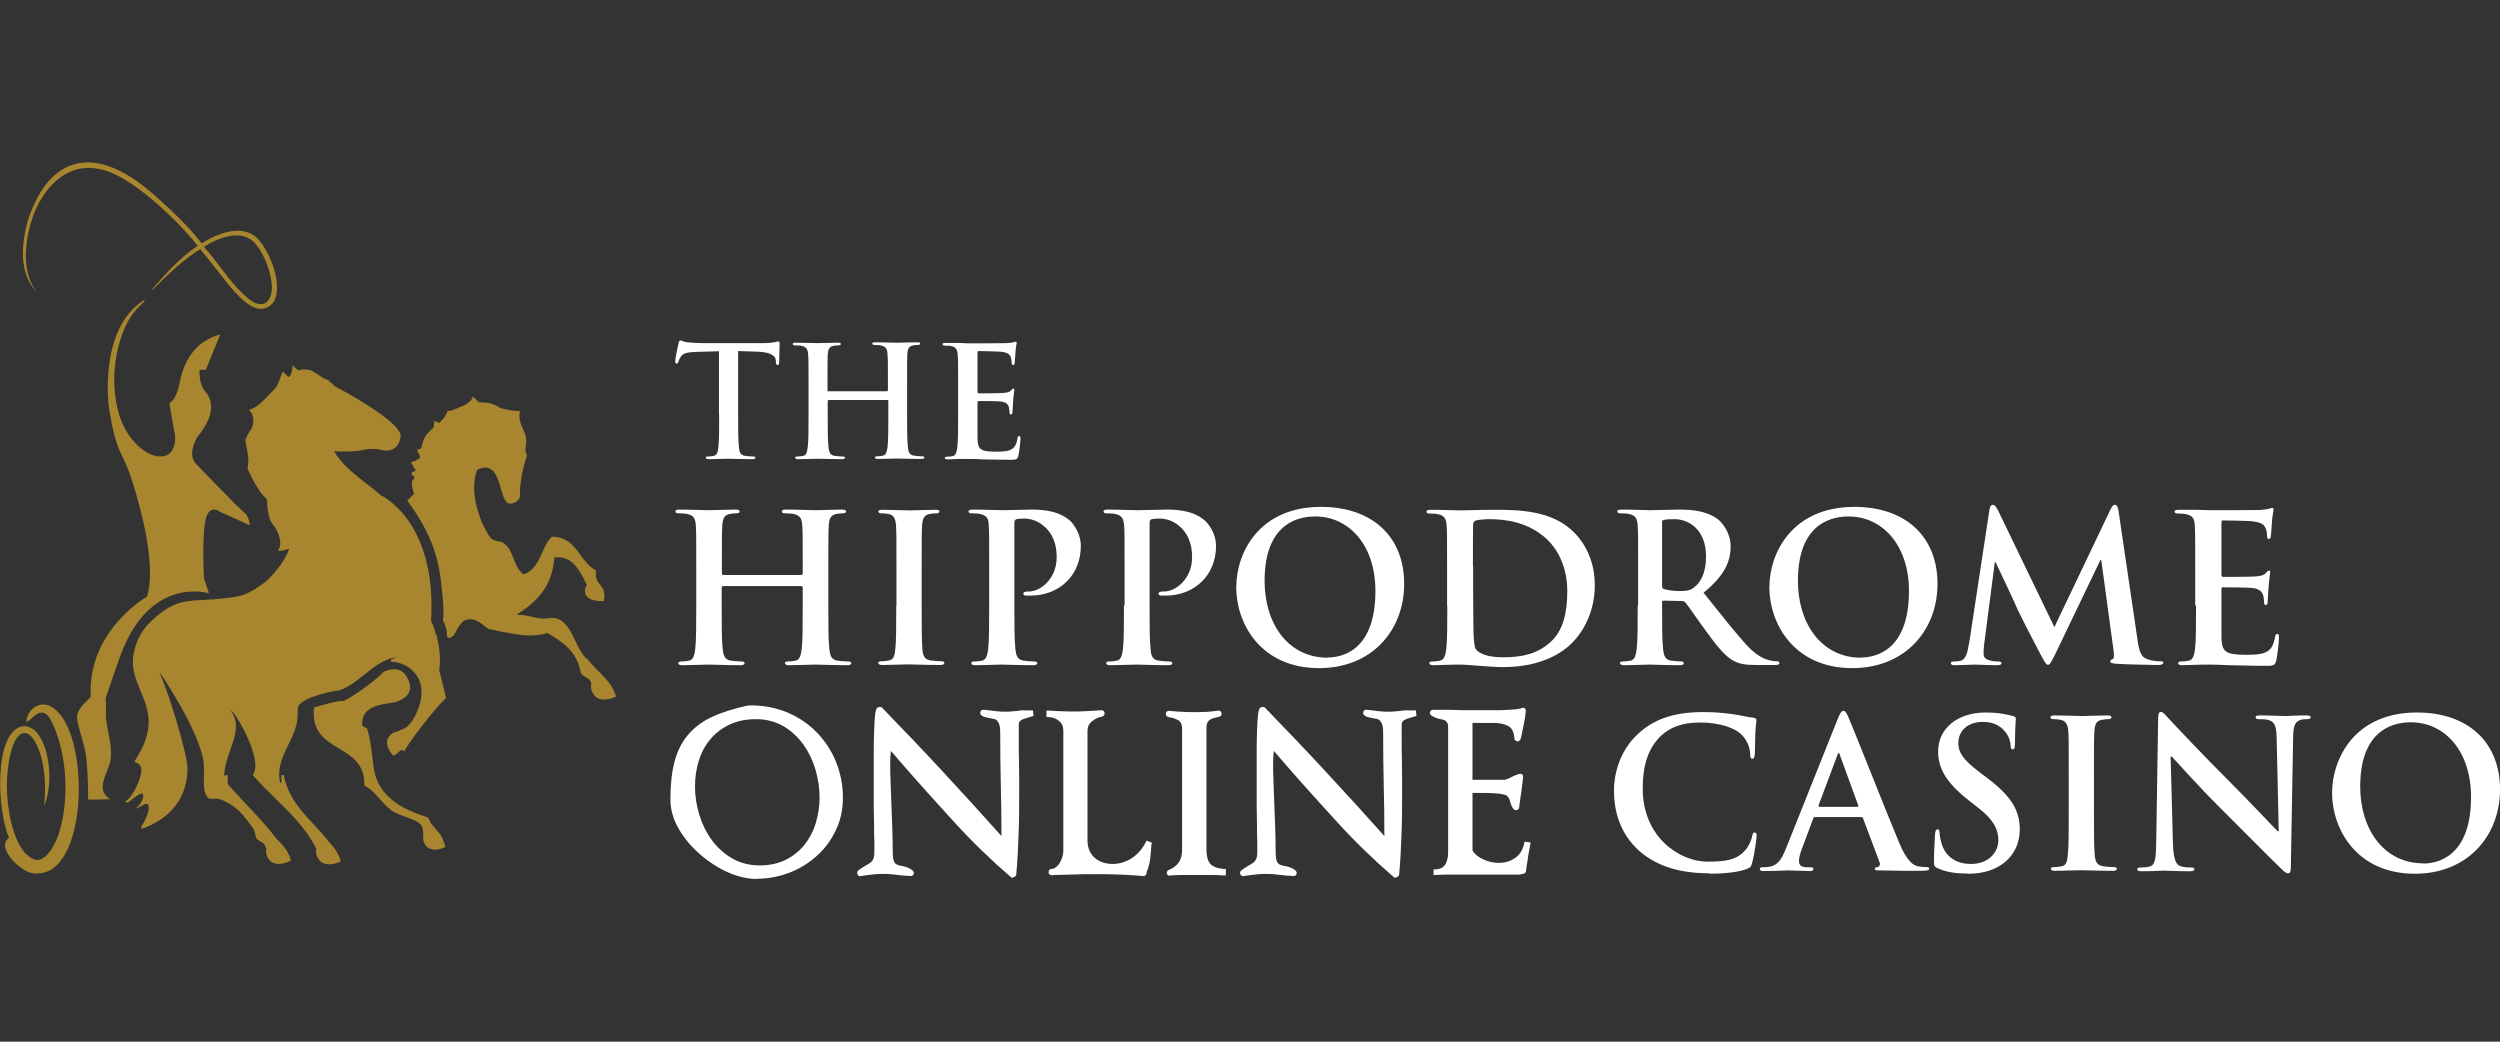 <?xml version="1.0" encoding="UTF-8"?>
<svg id="Layer_2" data-name="Layer 2" xmlns="http://www.w3.org/2000/svg" viewBox="0 0 120 50">
  <rect x="0" y="0" width="120" height="50" fill="#333333" stroke="none"/>
  <defs>
    <style>
      .cls-1 {
        fill: #fff;
      }

      .cls-2 {
        fill: none;
      }

      .cls-3 {
        fill: #a7862f;
      }
    </style>
  </defs>
  <g id="Layer_1-2" data-name="Layer 1">
    <g>
      <g>
        <path class="cls-3" d="M1.9,9.69c.44-.8,1.71-2.48,4.02-1.11,1.43.84,2.98,2.45,3.57,3.22-.86.56-1.53,1.34-2.2,2.09-.03.03,0,.05.08-.03.7-.69,1.39-1.37,2.24-1.9.37.44.88,1.11,1.3,1.63.46.57,1.21,1.42,1.83,1.2.78-.25.6-1.44.31-2.18-.16-.41-.44-.94-.75-1.22-.73-.64-1.88-.18-2.62.29-.63-.81-1.31-1.45-2.15-2.21-3.57-3.24-5.22-.94-5.7-.04-.43.8-.65,1.5-.72,2.44-.07,1.03.23,1.74.7,2.18-.98-1.09-.52-3.26.09-4.38M12.27,11.71c.42.5.78,1.42.78,2.12,0,.37-.17.7-.39.75-.39.1-.75-.25-.96-.44-.74-.69-1.12-1.4-1.91-2.29.68-.45,1.85-.9,2.48-.14"/>
        <path class="cls-3" d="M20.52,39.23c-1.2-.38-2.35-.97-2.57-2.31-.1-.63-.12-1.22-.31-1.89-.03-.15-.25-.1-.26-.26,0-.85.78-.94,1.52-1.05,0,0,1.31-.26.55-1.34-.34-.48-1.03-.14-1.03-.14-.39.45-1.83,1.45-1.99,1.41-.13-.04-.88.17-1.36.31-.23,2.28,2.48,1.63,2.42,3.75.5.23.79.79,1.25,1.15.44.35,1.12.37,1.48.74.11.18.06.24.1.5-.04.28.06.42.17.55.37.3.89,0,.89,0-.21-.73-.34-.64-.73-1.19-.04-.08-.07-.16-.11-.23M10.02,28.44l-.23-.68s-.11-2.12.09-2.86c.19-.74.69-.33.69-.33l1.41.64c0-.3-.17-.53-.17-.53-.46-.38-2.45-2.47-2.45-2.47-.36-.47.11-1.23.11-1.23.99-1.21.66-1.87.36-2.22-.3-.36-.25-1.01-.25-1.01h.3l.69-1.7c-1.32.36-1.78,1.45-1.95,2.33-.17.88-.49.96-.49.96.05.36.27,1.54.27,1.54.14,1.7-1.9,1.21-2.63-.82-.7-2.09.01-4.37.73-5.15.24-.28.4-.39.43-.45.04-.06-.02-.06-.04-.04-2.16,1.38-1.67,5.08-1.67,5.08.47,2.96.66,1.56,1.54,5.05.62,2.47.45,3.63.29,4.09-.35.21-2.7,1.74-2.7,4.52,0,.11,0,.21,0,.31-.28.26-.57.53-.64.83-.08.39.37,1.35.44,2.15.06.66.08,1.21.08,1.93.44.02.94-.04,1.08,0-.81-.5-.09-1.28,0-1.93.11-.87-.29-1.58-.22-2.37v-.13s0,0,0-.01c0-.01,0-.03,0-.04l-.02-.39c.2-.57.44-1.3.7-2.02,1.43-3.91,4.27-3.01,4.27-3.01M2.37,33.87c-.56-.21-1.06.22-1.11.78.27-.08.43-.47.78-.44.26.02.42.37.54.65.63,1.42.75,3.51.26,5.1-.15.48-.55,1.34-1.09,1.32-.16,0-.46-.24-.57-.36-.55-.63-.86-2.07-.85-3.24,0-.72.19-2.53.88-2.49.39.02.66.79.75,1.09.23.78.23,1.66.16,2.41.2-.47.29-1.14.23-1.84-.06-.77-.42-2.02-1.22-1.99-.29,0-.57.3-.7.52-.63,1.09-.49,3.64,0,4.84-.46.31.03.94.26,1.16.19.19.51.45.8.52.38.09.82-.02,1.11-.26,1.51-1.21,1.51-5.67.36-7.25-.13-.19-.41-.45-.6-.52M20.93,30.48c-.08-.31-.16-.52-.24-.67.29-4.84-2.42-6.04-2.42-6.04-.22-.2-.45-.38-.67-.55-.22-.17-.45-.35-.66-.53-.21-.18-.41-.37-.59-.59-.12-.14-.22-.28-.32-.44.44.02,1.01.03,1.39-.06.55-.13.99.02.99.02,0,0,.7.15.82-.65.09-.61-2.12-1.88-3.16-2.43-.1-.11-.19-.19-.3-.24l.08-.02s-.11-.03-.17-.06c-.05-.02-.16-.07-.24-.12-.08-.05-.23-.16-.28-.19-.04-.03-.23-.14-.29-.15-.05-.01-.17-.03-.27-.03-.1,0-.2.03-.2.03l-.08.02-.07-.06-.07-.06-.07-.06-.07-.06v.09s-.03.19-.03.19l-.06.19-.1.09-.07-.07-.07-.06-.07-.07-.07-.07-.04.1s-.05.15-.09.24c-.04.1-.1.3-.2.43-.07.09-.19.21-.19.21l-.35.36s-.24.24-.41.35c-.17.11-.37.17-.37.17,0,0,0,0,.03,0,.03.01.03.01.07.06.04.05.07.11.09.16.01.05.05.13.05.29,0,.16-.03.24-.07.34-.05.1-.12.17-.18.29-.07.12-.14.3-.14.3l.07.36.02.1.04.25s.03.15.02.32c-.02.17-.04.33-.04.33l.08.18.21.42s.22.36.3.49c.08.13.35.4.35.4v.16s.01.21.04.39c.03.17.07.35.12.46.05.11.2.28.25.37.04.08.06.11.06.11,0,0,.07.12.11.28.04.16.05.17.05.35,0,.18-.11.33-.11.33,0,0,.08.02.19,0,.11-.01.34-.09.34-.09-.03.11-.04.18-.26.56-.23.38-.68.88-.86,1.02-.18.14-.77.58-1.23.68-.45.1-.85.13-1.29.17-.89.07-1.56-.03-2.4.57-.8.57-1.22,1.13-1.4,1.97-.35,1.6,1.24,2.42.51,4.32-.16.42-.46.87-.46.87-.01.02-.01.04,0,.06,0,.02.02.03.04.04.25.09.29.26.25.52-.1.55-.5,1.2-.7,1.31-.04.02-.06.06-.03.09.03.02.14-.02.16-.04.09-.05.77-.7.67-.19,0,.02-.14.38-.3.46-.06.03-.06.08.02.04.15-.07.42-.26.5-.19,0,0,.23.22-.31,1.08-.01.02,0,.05,0,.07,0,0,.02.02.04.02.01,0,.02,0,.03,0,2.48-.91,2.13-3.11,2.13-3.11-.05-.52-.73-3.03-1.33-4.39.04,0,1.99,2.92,2.13,4.37.06.66-.14,1.44.27,1.7h.44c.88.3,1.26.86,1.7,1.48.04.12.07.25.1.39.09.15.28.19.4.31.03.07.06.14.09.21-.04.3.07.45.19.6.41.33,1-.03,1-.03-.13-.45-.39-.74-.68-1.02-.71-.93-1.56-1.73-2.31-2.59-.09-.09-.04-.32-.05-.49-.1-.02-.14.08-.17,0,.06-1.16.99-2.14.33-3.07.07-.16,1.61,2.34,1.04,3.07.72.84,1.6,1.55,2.32,2.42.05.08.14.18.23.3.18.25.35.52.5.81-.04.31.07.46.19.61.41.33.99,0,.99,0-.11-.39-.33-.68-.58-.94-.72-.96-1.89-1.74-2.16-3.2-.25-.07,0,.37-.17.39-.27-1.16.66-1.95.82-3.02.03-.22,0-.52.05-.66.19-.46,1.77-.77,1.98-.77,1.02-.38,1.65-1.42,2.69-1.59-.03.11-.28.02-.22.22.74-.03,2.09.78,1.13,2.64-.1.21-.24.35-.37.48-.12.09-.26.12-.45.22-.28.05-.37.19-.47.34-.16.44.29.83.29.83.17-.11.27-.21.36-.29.05.02.1.05.16.07.01-.17,1.51-2.16,1.99-2.55-.12-.53-.23-.97-.33-1.35.06-.35.07-.89-.13-1.69M28.16,31.62c-.57-.52-.67-1.68-1.43-1.93-.2-.07-.5.02-.75,0-.37-.04-.73-.19-1.18-.19.93-.58,1.71-1.32,1.81-2.74.89-.12,1.23.67,1.56,1.31-.3.54.16.82.81.78.18-.87-.48-.67-.37-1.47-.83-.42-.89-1.6-2.12-1.62-.54.52-.55,1.57-1.37,1.81-.53-.44-.42-1.11-.93-1.49-.16-.12-.4-.09-.56-.19-.25-.14-1.25-2.03-.72-3.34,1.22-.6,1,1.53,1.53,1.62.2.02.48-.09.53-.38-.09-.39.23-1.77.33-1.91-.17-.31,0-.52-.05-.86-.06-.41-.42-.73-.29-1.29-.3.01-.61-.06-.93-.14-.29-.19-.6-.3-1.02-.27-.12-.08-.2-.2-.32-.28-.05.21-.22.29-.37.4-.28.09-.53.27-.85.3-.07.24-.23.42-.4.57-.03-.08-.21-.04-.2-.16l-.07.39c-.2.17-.38.34-.47.58-.05.13-.08.26-.11.4-.07.02-.13.05-.2.07.03.11.1.2.14.31,0,.03,0,.05,0,.08-.14.1-.29.17-.44.21.1.13.13.26.24.38-.06.1-.22.04-.2.16,0,.09.19.15.12.25-.17.08-.11.38-.01.72-.06.07-.23.25-.32.33.61.83,1.31,1.93,1.55,3.42.02.03.27,1.84.16,2.33,0,0,.21.37.19.66-.02.26.25.24.41-.08.12-.24.31-.57.55-.62.37-.08.59.11,1.02.44,0,0,1.02.25,1.8.32h-.02c.4.01.77,0,1.05-.12.75.43,1.46.91,1.62,1.93.13.21.46.21.5.5-.05.32.07.47.19.62.41.34,1,0,1,0-.24-.83-.94-1.18-1.37-1.81"/>
        <path class="cls-1" d="M82.07,41.94c.63,0,1.38-.07,1.78-.23.17-.06.21-.12.25-.29.1-.33.22-1.19.22-1.31,0-.08-.02-.15-.09-.15-.08,0-.1.04-.13.2-.04.18-.16.47-.33.65-.39.46-.93.55-1.81.55-1.32,0-3.11-1.16-3.11-3.51,0-.96.19-1.9.91-2.56.43-.39,1-.61,1.86-.61.91,0,1.68.26,2,.61.25.26.38.6.39.91,0,.14.02.22.1.22.09,0,.11-.08.12-.23.02-.2.01-.74.03-1.07.02-.35.05-.47.05-.55,0-.06-.04-.11-.15-.12-.3-.03-.62-.12-.99-.17-.45-.06-.82-.1-1.43-.1-1.48,0-2.41.39-3.12,1.05-.94.87-1.15,2.04-1.15,2.7,0,.96.26,2.06,1.22,2.92.9.78,2.04,1.07,3.39,1.07M89.33,39.22c.05,0,.08.02.1.07l.79,2.1c.05.12-.02.21-.09.23-.1.01-.14.03-.14.09,0,.07.12.07.29.07.79.02,1.51.02,1.86.02s.46-.02.46-.1c0-.07-.05-.08-.13-.08-.12,0-.27-.01-.42-.04-.21-.06-.49-.2-.87-1.08-.63-1.5-2.21-5.52-2.45-6.06-.1-.23-.16-.32-.24-.32-.1,0-.16.1-.28.39l-2.48,6.21c-.2.49-.38.83-.84.89-.08.01-.22.02-.3.02-.08,0-.12.02-.12.08,0,.07.06.1.19.1.51,0,1.06-.03,1.16-.03.31,0,.73.03,1.05.03.11,0,.17-.02.17-.1,0-.06-.03-.08-.15-.08h-.15c-.31,0-.39-.13-.39-.31,0-.12.05-.36.15-.6l.53-1.42c.02-.06.04-.08.09-.08h2.2ZM87.33,38.73s-.05-.03-.04-.07l.91-2.43s.03-.09.06-.09c.03,0,.04.05.05.09l.89,2.44s0,.06-.05.06h-1.82ZM94.45,41.94c.52,0,1.08-.09,1.57-.4.71-.46.93-1.15.93-1.72,0-.94-.42-1.62-1.62-2.52l-.28-.21c-.82-.62-1.05-.97-1.05-1.42,0-.59.45-1.02,1.18-1.02.64,0,.93.3,1.08.49.21.25.25.56.25.65,0,.12.03.18.1.18.08,0,.11-.08.11-.3,0-.77.04-1.06.04-1.18,0-.07-.05-.1-.14-.12-.26-.07-.67-.17-1.31-.17-1.37,0-2.28.78-2.28,1.87,0,.8.38,1.49,1.46,2.34l.46.36c.82.64.97,1.1.97,1.58,0,.52-.43,1.12-1.32,1.12-.61,0-1.2-.27-1.41-1-.05-.17-.09-.38-.09-.5,0-.08-.01-.16-.1-.16-.08,0-.11.11-.12.25,0,.16-.05.75-.05,1.29,0,.22.03.26.19.33.42.19.87.25,1.44.25M99.3,38.94c0,.96,0,1.74-.05,2.15-.03.29-.09.46-.29.49-.09.02-.21.04-.36.04-.12,0-.16.03-.16.08,0,.07.07.1.2.1.39,0,1.02-.03,1.24-.03.27,0,.89.03,1.54.03.11,0,.19-.03.19-.1,0-.05-.05-.08-.16-.08-.15,0-.37-.02-.5-.04-.29-.04-.36-.22-.4-.48-.04-.42-.04-1.2-.04-2.16v-1.74c0-1.5,0-1.78.02-2.09.02-.35.1-.52.37-.56.12-.02.2-.03.29-.03s.16-.02.16-.1c0-.06-.08-.08-.21-.08-.38,0-.96.03-1.2.03-.29,0-.91-.03-1.28-.03-.16,0-.24.02-.24.08,0,.08.06.1.16.1.12,0,.25.01.36.04.22.05.32.22.34.55.02.31.02.59.02,2.09v1.74ZM104.21,36.31h.03c.18.18,1.27,1.42,2.35,2.49,1.03,1.02,2.29,2.31,2.91,2.9.11.11.23.22.33.22.09,0,.13-.08.13-.3l.11-6.23c.01-.55.09-.76.37-.84.12-.03.2-.03.3-.03.12,0,.17-.03.17-.09,0-.08-.1-.09-.23-.09-.48,0-.86.03-.97.03-.21,0-.68-.03-1.19-.03-.15,0-.25,0-.25.09,0,.06.04.09.15.09.14,0,.38,0,.53.06.24.1.32.29.33.89l.1,4.43h-.05c-.17-.16-1.5-1.58-2.18-2.25-1.44-1.43-2.94-3.04-3.06-3.17-.17-.18-.26-.31-.37-.31-.1,0-.13.14-.13.34l-.09,5.85c-.01.86-.05,1.15-.3,1.23-.14.04-.32.05-.45.05-.1,0-.16.02-.16.08,0,.09.09.1.21.1.51,0,.98-.03,1.07-.03.19,0,.58.03,1.23.03.14,0,.23-.02.23-.1,0-.06-.06-.08-.17-.08-.16,0-.35-.01-.51-.07-.2-.07-.33-.33-.35-1.1l-.11-4.15ZM115.91,41.94c2.51,0,4.09-1.79,4.09-4.05s-1.53-3.69-3.99-3.69c-2.96,0-4.07,2.18-4.07,3.87s1.15,3.87,3.98,3.87M116.32,41.44c-1.89,0-3.03-1.63-3.03-3.68,0-2.46,1.29-3.09,2.43-3.09,1.62,0,2.89,1.37,2.89,3.59,0,2.85-1.6,3.19-2.29,3.19"/>
        <path class="cls-1" d="M34.71,27.6s-.06-.02-.06-.07v-.21c0-1.5,0-1.78.02-2.09.02-.35.1-.51.36-.56.12-.02.21-.03.29-.03.12,0,.18-.02.18-.09s-.07-.09-.21-.09c-.39,0-1.01.03-1.24.03-.27,0-.89-.03-1.42-.03-.14,0-.21.02-.21.09s.06.09.17.09c.14,0,.31.01.39.03.32.07.4.22.42.56.02.31.02.59.02,2.09v1.74c0,.91,0,1.69-.05,2.11-.04.28-.09.5-.29.54-.09.02-.21.04-.36.04-.12,0-.16.03-.16.08,0,.07.07.1.2.1.4,0,1.02-.03,1.24-.03.28,0,.9.03,1.54.03.12,0,.2-.03.2-.1,0-.05-.05-.08-.16-.08-.15,0-.37-.02-.5-.04-.3-.04-.36-.26-.39-.54-.05-.42-.05-1.2-.05-2.11v-.87s.03-.06.06-.06h3.77s.06.02.06.06v.87c0,.91,0,1.69-.05,2.11-.04.28-.09.5-.29.54-.09.02-.21.04-.35.04-.12,0-.16.03-.16.08,0,.07.07.1.21.1.39,0,1.01-.03,1.23-.03.28,0,.9.03,1.54.03.12,0,.2-.03.2-.1,0-.05-.05-.08-.16-.08-.15,0-.37-.02-.5-.04-.3-.04-.36-.26-.39-.54-.05-.42-.05-1.2-.05-2.11v-1.74c0-1.5,0-1.78.02-2.09.02-.35.1-.51.37-.56.12-.02.21-.03.28-.03.12,0,.18-.02.18-.09s-.07-.09-.21-.09c-.38,0-1.01.03-1.24.03-.27,0-.89-.03-1.42-.03-.14,0-.21.02-.21.09s.06.09.17.09c.14,0,.31.01.39.03.32.07.4.22.42.56.02.31.02.59.02,2.09v.21s-.03.07-.06.07h-3.77ZM43.02,29.06c0,.96,0,1.74-.05,2.15-.03.29-.09.45-.29.49-.09.02-.21.04-.36.04-.12,0-.16.03-.16.08,0,.07.07.1.2.1.39,0,1.02-.03,1.24-.03.27,0,.89.03,1.54.03.11,0,.19-.03.19-.1,0-.05-.05-.08-.16-.08-.15,0-.36-.02-.5-.04-.29-.04-.36-.22-.39-.48-.04-.42-.04-1.2-.04-2.16v-1.74c0-1.5,0-1.78.02-2.09.02-.35.1-.51.37-.56.12-.02.2-.03.3-.03s.16-.02.16-.1c0-.06-.08-.07-.21-.07-.37,0-.96.03-1.2.03-.28,0-.91-.03-1.28-.03-.16,0-.24.02-.24.07,0,.08.06.1.16.1.12,0,.24.01.36.04.22.05.31.22.33.56.02.31.02.59.02,2.09v1.74ZM47.48,29.06c0,.91,0,1.69-.05,2.11-.04.28-.09.5-.29.54-.09.02-.21.04-.36.04-.12,0-.16.03-.16.08,0,.07.07.1.2.1.4,0,1.02-.03,1.25-.03.26,0,.87.03,1.53.03.11,0,.19-.03.19-.1,0-.05-.05-.08-.16-.08-.15,0-.37-.02-.5-.04-.3-.04-.36-.26-.39-.54-.05-.42-.05-1.2-.05-2.11v-3.95c0-.11.03-.16.08-.18.09-.03.24-.04.38-.04.23,0,.63.06.99.39.55.49.58,1.16.58,1.48,0,1.01-.77,1.63-1.32,1.63-.21,0-.28.03-.28.11,0,.07.07.08.12.09.05,0,.16,0,.21,0,1.41,0,2.43-.98,2.43-2.39,0-.52-.28-.96-.49-1.18-.16-.14-.6-.56-1.83-.56-.46,0-1.03.03-1.43.03-.28,0-.9-.03-1.42-.03-.15,0-.22.02-.22.09s.06.09.17.09c.14,0,.31.01.38.03.33.07.41.22.42.56.02.31.02.59.02,2.09v1.74ZM53.95,29.06c0,.91,0,1.69-.05,2.11-.04.28-.09.5-.29.54-.09.02-.21.04-.35.04-.12,0-.16.03-.16.08,0,.07.07.1.2.1.4,0,1.02-.03,1.25-.03.25,0,.88.03,1.53.03.11,0,.19-.03.19-.1,0-.05-.05-.08-.16-.08-.15,0-.37-.02-.5-.04-.3-.04-.36-.26-.38-.54-.05-.42-.05-1.2-.05-2.11v-3.95c0-.11.03-.16.08-.18.09-.03.24-.04.39-.04.23,0,.63.06.99.39.55.49.58,1.16.58,1.48,0,1.01-.77,1.63-1.33,1.63-.21,0-.28.03-.28.11,0,.07.07.08.12.09.05,0,.16,0,.21,0,1.4,0,2.43-.98,2.43-2.39,0-.52-.28-.96-.5-1.18-.16-.14-.6-.56-1.83-.56-.45,0-1.03.03-1.43.03-.28,0-.9-.03-1.42-.03-.15,0-.22.02-.22.09s.06.09.17.09c.14,0,.31.01.39.03.32.07.4.22.43.56.02.31.02.59.02,2.09v1.74ZM63.32,32.07c2.51,0,4.08-1.79,4.08-4.05s-1.53-3.69-3.99-3.69c-2.96,0-4.07,2.18-4.07,3.87s1.14,3.87,3.98,3.87M63.73,31.57c-1.9,0-3.03-1.63-3.03-3.69,0-2.46,1.29-3.09,2.43-3.09,1.62,0,2.89,1.37,2.89,3.58,0,2.86-1.6,3.19-2.29,3.19M69.47,29.06c0,.91,0,1.69-.05,2.1-.04.29-.09.5-.29.55-.09.02-.21.04-.36.04-.12,0-.16.03-.16.08,0,.07.07.1.2.1.2,0,.45-.02.68-.02.24-.01.46-.01.56-.01.25,0,.59.03.97.06.37.03.78.06,1.14.06,1.83,0,2.85-.7,3.31-1.17.55-.56,1.08-1.51,1.08-2.76,0-1.17-.47-1.99-.96-2.5-1.08-1.12-2.73-1.12-3.96-1.12-.59,0-1.21.03-1.52.03-.27,0-.9-.03-1.42-.03-.15,0-.22.02-.22.09s.06.09.16.09c.14,0,.31.01.39.03.32.07.4.22.42.56.02.31.02.59.02,2.09v1.74ZM70.7,27.16c0-.78,0-1.64.01-1.97,0-.11.03-.16.12-.2.08-.04.45-.07.64-.07.77,0,1.9.12,2.81.99.42.4.95,1.22.95,2.47,0,1.02-.2,1.92-.83,2.46-.59.52-1.27.71-2.27.71-.78,0-1.16-.21-1.29-.39-.08-.11-.1-.5-.11-.75,0-.19-.02-.94-.02-1.99v-1.25ZM78.61,29.06c0,.91,0,1.69-.05,2.11-.04.28-.09.5-.29.54-.09.02-.21.04-.35.04-.12,0-.16.03-.16.08,0,.07.07.1.2.1.4,0,1.02-.03,1.21-.03.14,0,.87.03,1.45.03.13,0,.2-.03.2-.1,0-.05-.04-.08-.12-.08-.12,0-.33-.02-.49-.04-.29-.04-.35-.26-.38-.54-.05-.42-.05-1.2-.05-2.12v-.14c0-.06.03-.08.08-.08l.86.02c.07,0,.13.01.18.07.13.15.58.82.98,1.36.55.76.93,1.23,1.35,1.45.26.13.5.19,1.06.19h.93c.12,0,.19-.02.19-.1,0-.05-.04-.08-.12-.08s-.16,0-.28-.03c-.15-.03-.55-.1-1.1-.67-.58-.62-1.26-1.49-2.14-2.59,1-.81,1.3-1.49,1.3-2.22,0-.66-.4-1.16-.67-1.35-.53-.36-1.19-.42-1.81-.42-.31,0-1.06.03-1.39.03-.21,0-.83-.03-1.35-.03-.15,0-.22.02-.22.09s.06.09.17.09c.14,0,.31.01.38.03.33.07.41.22.43.56.02.31.02.59.02,2.09v1.74ZM79.77,25.1c0-.08.02-.12.08-.14.1-.03.28-.04.53-.04.58,0,1.51.4,1.51,1.8,0,.81-.29,1.27-.58,1.48-.17.13-.31.17-.7.17-.25,0-.54-.03-.75-.1-.07-.03-.08-.07-.08-.17v-3.01ZM88.91,32.07c2.51,0,4.09-1.79,4.09-4.05s-1.53-3.69-3.99-3.69c-2.96,0-4.08,2.18-4.08,3.87s1.15,3.87,3.98,3.87M89.33,31.57c-1.89,0-3.03-1.63-3.03-3.69,0-2.46,1.29-3.09,2.43-3.09,1.62,0,2.9,1.37,2.9,3.58,0,2.86-1.6,3.19-2.3,3.19M94.5,30.94c-.05.33-.13.72-.4.78-.15.03-.22.03-.3.03-.09,0-.16.02-.16.07,0,.09.08.11.18.11.31,0,.79-.03.98-.03s.62.03,1.04.03c.15,0,.23-.02.23-.11,0-.05-.07-.07-.15-.07-.1,0-.23,0-.41-.05-.17-.04-.3-.13-.3-.32,0-.15.01-.29.03-.46l.51-3.93h.04c.35.74.94,1.98,1.02,2.19.12.28.9,1.79,1.14,2.24.16.3.26.49.35.49.09,0,.14-.09.37-.55l2.15-4.48h.04l.59,4.34c.04.28.02.4-.05.42-.07.03-.11.06-.11.11,0,.06.06.09.29.11.39.03,1.76.06,2,.06.14,0,.26-.03.26-.11,0-.06-.07-.07-.16-.07-.13,0-.32,0-.61-.1-.3-.09-.4-.38-.48-1l-.9-6.11c-.03-.21-.09-.3-.18-.3s-.13.08-.21.23l-2.69,5.64-2.69-5.57c-.13-.26-.19-.3-.27-.3s-.14.09-.16.26l-.98,6.44ZM105.41,29.06c0,.91,0,1.69-.05,2.1-.04.29-.09.5-.29.55-.09.02-.21.04-.36.04-.12,0-.16.03-.16.08,0,.07.07.1.2.1.2,0,.46-.02.68-.02.23-.01.45-.01.56-.01.3,0,.6.01,1.02.03.42,0,.97.03,1.71.03.38,0,.47,0,.54-.25.05-.2.13-.87.13-1.1,0-.1,0-.18-.08-.18-.07,0-.09.04-.11.15-.07.4-.19.61-.45.73-.25.12-.67.12-.93.12-1.01,0-1.17-.15-1.19-.83,0-.28,0-1.19,0-1.53v-.78c0-.06,0-.1.06-.1.23,0,1.21.01,1.4.03.37.04.5.19.55.38.03.13.03.26.04.35,0,.05.02.09.08.09.09,0,.09-.11.09-.19,0-.07.03-.47.04-.66.04-.5.08-.66.08-.72,0-.06-.03-.08-.07-.08-.05,0-.08.05-.15.13-.09.09-.24.13-.47.15-.23.02-1.37.02-1.58.02-.06,0-.07-.04-.07-.11v-2.5c0-.07.02-.1.07-.1.2,0,1.23.02,1.4.04.49.06.59.18.66.36.05.12.06.29.06.36,0,.08.02.13.08.13.07,0,.09-.06.1-.11.02-.12.04-.55.05-.65.03-.45.08-.57.08-.64,0-.05-.01-.09-.06-.09s-.11.03-.16.04c-.07.02-.23.04-.42.06-.19.01-2.15.01-2.47.01-.14,0-.37-.01-.62-.02-.25,0-.54,0-.8,0-.15,0-.22.02-.22.09s.06.09.17.09c.14,0,.3.01.38.03.33.07.41.23.42.56.02.31.02.59.02,2.09v1.74Z"/>
        <path class="cls-1" d="M34.52,19.9c0,.68,0,1.27-.04,1.58-.02.21-.07.38-.22.4-.07.02-.15.03-.26.03-.09,0-.12.02-.12.06,0,.05.05.07.15.07.29,0,.76-.02.93-.02.21,0,.68.02,1.16.02.08,0,.14-.02.14-.07,0-.04-.04-.06-.12-.06-.11,0-.27-.01-.38-.03-.22-.03-.27-.19-.29-.4-.04-.32-.04-.9-.04-1.59v-3.04l.93.03c.66.02.86.22.88.41v.08c.01.11.03.15.09.15.05,0,.06-.04.07-.12,0-.19.02-.71.02-.86,0-.11,0-.15-.06-.15-.03,0-.09.02-.2.04-.11.02-.27.04-.51.04h-2.93c-.24,0-.53-.02-.74-.04-.18-.02-.26-.09-.32-.09-.04,0-.07.04-.09.14-.02.06-.16.74-.16.85,0,.08.01.12.07.12.04,0,.07-.03.08-.08.02-.06.05-.15.13-.26.11-.16.29-.2.72-.22l1.1-.03v3.04ZM39.76,18.8s-.04-.01-.04-.05v-.16c0-1.12,0-1.33.01-1.57.02-.25.07-.38.28-.42.09-.02.15-.02.21-.02.09,0,.14-.02.14-.07s-.05-.06-.16-.06c-.29,0-.75.02-.93.02-.2,0-.67-.02-1.07-.02-.1,0-.15.01-.15.06s.05.07.13.07c.1,0,.23,0,.29.02.24.05.31.17.32.42.02.24.02.45.02,1.57v1.31c0,.68,0,1.27-.04,1.58-.03.21-.07.38-.21.4-.07.02-.16.03-.27.03-.09,0-.12.02-.12.06,0,.05.05.07.15.07.3,0,.76-.02.93-.02.21,0,.67.02,1.16.02.08,0,.15-.02.15-.07,0-.04-.04-.06-.12-.06-.11,0-.27-.01-.38-.03-.22-.03-.27-.19-.29-.4-.04-.32-.04-.9-.04-1.59v-.65s.02-.04.04-.04h2.83s.04.01.04.04v.65c0,.68,0,1.27-.04,1.58-.03.21-.07.38-.22.4-.07.02-.16.03-.26.03-.09,0-.12.02-.12.06,0,.05.05.07.15.07.29,0,.75-.02.92-.02.21,0,.67.02,1.15.02.09,0,.15-.02.15-.07,0-.04-.04-.06-.12-.06-.11,0-.28-.01-.38-.03-.22-.03-.27-.19-.29-.4-.04-.32-.04-.9-.04-1.59v-1.31c0-1.12,0-1.33.01-1.57.02-.25.07-.38.27-.42.09-.02.16-.02.21-.02.09,0,.14-.02.14-.07s-.05-.06-.16-.06c-.29,0-.76.02-.93.02-.2,0-.67-.02-1.06-.02-.1,0-.15.01-.15.06s.04.07.12.07c.1,0,.23,0,.29.02.24.05.31.17.32.42.02.24.02.45.02,1.57v.16s-.02.05-.04.05h-2.83ZM45.99,19.9c0,.68,0,1.27-.04,1.58-.03.22-.07.38-.21.41-.07.02-.16.03-.27.03-.09,0-.12.02-.12.06,0,.05.05.07.15.07.15,0,.34-.02.51-.02.18,0,.34,0,.42,0,.22,0,.45,0,.77.02.32,0,.73.02,1.28.02.28,0,.35,0,.4-.19.04-.15.1-.65.1-.82,0-.07,0-.13-.06-.13-.05,0-.07.03-.08.11-.05.3-.14.46-.33.55-.19.09-.5.09-.7.09-.76,0-.87-.11-.89-.63,0-.21,0-.89,0-1.15v-.58s0-.07.05-.07c.18,0,.91,0,1.05.02.27.03.38.14.41.29.02.1.02.2.03.27,0,.04.02.06.07.06.07,0,.07-.08.07-.14,0-.05.02-.35.03-.5.03-.38.06-.49.06-.54,0-.04-.02-.06-.05-.06-.04,0-.07.04-.12.1-.07.07-.18.1-.36.11-.17.02-1.02.02-1.19.02-.05,0-.05-.03-.05-.08v-1.88c0-.05.02-.07.05-.07.15,0,.92.02,1.05.03.37.04.44.13.5.26.03.09.04.22.04.27,0,.07.02.11.07.11s.07-.04.07-.08c.02-.09.03-.41.04-.49.02-.35.06-.43.06-.48,0-.04,0-.07-.04-.07-.04,0-.08.03-.12.03-.06.02-.18.03-.32.04-.14.01-1.61.01-1.85.01-.1,0-.27-.01-.47-.02-.18,0-.4,0-.6,0-.11,0-.16.01-.16.06s.05.07.12.07c.11,0,.23,0,.29.02.24.05.3.17.32.42.02.24.02.45.02,1.57v1.31Z"/>
        <g>
          <g>
            <path class="cls-1" d="M40.02,39.82c-.22.46-.51.86-.88,1.2-.37.34-.8.6-1.28.79-.49.19-1,.28-1.53.28-.29,0-.59-.05-.91-.15s-.62-.23-.92-.41c-.3-.17-.58-.38-.85-.61-.27-.24-.5-.49-.71-.76-.2-.27-.37-.56-.48-.85-.12-.3-.18-.6-.18-.91,0-.68.06-1.27.19-1.76.13-.49.33-.91.61-1.26.28-.34.66-.63,1.11-.84.46-.22,1.02-.4,1.69-.54.03,0,.06-.01.08-.01h.09c.6,0,1.17.11,1.69.33.52.22.97.53,1.36.92s.69.85.91,1.37c.22.52.33,1.09.33,1.69,0,.55-.11,1.05-.33,1.52ZM39.24,36.89c-.14-.46-.34-.87-.61-1.24-.27-.37-.6-.67-1-.9-.4-.23-.85-.34-1.36-.34-.49,0-.92.09-1.29.27-.38.18-.69.42-.95.72-.26.3-.45.66-.58,1.06-.13.41-.2.84-.2,1.3s.07.93.21,1.4.35.88.63,1.25c.27.37.61.67,1.01.9.4.23.86.35,1.37.35.48,0,.9-.09,1.28-.28.37-.18.68-.43.94-.74.25-.31.44-.67.57-1.07.13-.41.19-.84.19-1.29s-.07-.93-.21-1.39Z"/>
            <path class="cls-1" d="M36.33,42.19c-.3,0-.62-.05-.94-.15-.32-.1-.64-.24-.94-.42-.3-.18-.6-.39-.87-.63-.27-.24-.52-.5-.72-.78-.21-.28-.38-.57-.5-.88-.12-.31-.18-.63-.18-.95,0-.69.06-1.29.19-1.79.13-.51.34-.94.64-1.3.29-.35.68-.65,1.15-.87.46-.22,1.04-.4,1.71-.55.03,0,.07-.01.11-.01h.09c.62,0,1.2.12,1.73.34.53.23,1,.54,1.39.94.39.4.71.87.93,1.41.22.54.34,1.12.34,1.74,0,.56-.11,1.09-.34,1.56-.22.47-.53.89-.91,1.23-.38.34-.82.62-1.32.81-.5.19-1.03.29-1.57.29ZM35.98,34.1s-.04,0-.06,0c-.66.14-1.22.32-1.67.53-.44.21-.8.49-1.08.81-.27.33-.47.74-.59,1.21-.12.48-.18,1.07-.18,1.73,0,.29.06.58.17.87.11.29.27.57.47.83.2.26.43.51.69.74.26.23.54.43.83.6.29.17.59.3.89.4.3.09.6.14.87.14.52,0,1.02-.09,1.49-.27.47-.18.89-.44,1.25-.77.36-.33.64-.72.86-1.16l.1.05-.1-.05c.21-.44.32-.94.32-1.47,0-.59-.11-1.14-.32-1.65-.21-.51-.51-.96-.88-1.34-.37-.38-.82-.68-1.32-.89-.5-.22-1.06-.32-1.64-.32h-.09ZM36.47,41.77c-.53,0-1.01-.12-1.43-.36-.41-.24-.76-.55-1.04-.93-.28-.38-.5-.81-.64-1.28-.14-.47-.22-.95-.22-1.43s.07-.92.2-1.33c.14-.42.34-.79.6-1.1.27-.31.6-.56.98-.75.39-.18.84-.28,1.34-.28.53,0,1.01.12,1.42.36.41.24.75.55,1.03.93.27.38.48.8.63,1.27h0c.14.47.21.94.21,1.42s-.07.9-.2,1.32c-.13.42-.33.79-.59,1.11-.26.32-.59.58-.97.77-.39.19-.83.29-1.33.29ZM36.27,34.52c-.47,0-.89.09-1.25.26-.36.17-.67.4-.91.69-.25.29-.44.63-.56,1.03-.13.39-.19.82-.19,1.26s.07.91.21,1.36c.14.45.34.86.61,1.22.26.35.59.65.98.87.38.22.82.33,1.31.33.46,0,.87-.09,1.23-.26.36-.18.66-.42.9-.71.24-.3.43-.65.55-1.04.12-.39.19-.82.19-1.25s-.07-.91-.2-1.35c-.13-.44-.33-.85-.59-1.21-.26-.35-.58-.65-.96-.87-.38-.22-.82-.33-1.31-.33Z"/>
          </g>
          <g>
            <path class="cls-1" d="M49.44,34.32s-.03,0-.04.01c-.06.02-.13.04-.2.06s-.14.05-.2.08c-.06.03-.11.07-.15.13-.04.05-.06.11-.06.18v.85c0,.28,0,.57.01.85,0,.28.01.57.01.85v.85c0,.63,0,1.26-.03,1.89-.02.63-.05,1.26-.11,1.9,0,.01,0,.03-.03.04-.02.01-.03,0-.05,0-.94-.81-1.84-1.68-2.69-2.6-.85-.92-1.68-1.85-2.5-2.79-.14-.16-.26-.3-.37-.43-.11-.13-.23-.27-.37-.42-.01.13-.03.26-.04.39s-.02.25-.02.39c0,.35,0,.71.02,1.07.01.36.03.72.04,1.09.01.36.03.72.04,1.07.01.35.02.71.02,1.07,0,.18.01.32.04.42.02.1.06.18.1.23.05.05.1.09.16.11.06.02.12.04.19.05.08.01.16.03.24.06s.17.07.26.14c.01.01.02.03.02.05,0,.02-.02.03-.04.03-.1,0-.19-.01-.29-.02-.1,0-.19-.02-.29-.03-.12-.01-.25-.03-.38-.04-.13-.01-.26-.02-.39-.02-.17,0-.35.01-.53.03-.18.02-.36.05-.54.07-.01,0-.03,0-.04-.02s0-.04,0-.05c.07-.06.13-.1.19-.14.06-.03.11-.07.17-.1.06-.03.12-.07.18-.1.06-.03.1-.07.15-.13.04-.05.07-.12.1-.2.02-.08.04-.18.04-.31v-.29c0-.13,0-.29-.01-.47,0-.38-.01-.84-.02-1.39,0-.54,0-1.09,0-1.66,0-.38,0-.75,0-1.1,0-.35.01-.67.02-.95.01-.28.02-.51.04-.68.02-.18.04-.28.08-.31.03-.01.05-.01.06,0,1.03,1.06,2.03,2.11,3,3.15.97,1.05,1.95,2.12,2.93,3.22v-.08c0-.86-.01-1.73-.03-2.59-.02-.86-.03-1.73-.03-2.59,0-.17-.02-.31-.05-.41-.03-.1-.08-.18-.14-.23-.06-.05-.12-.09-.19-.1-.07-.01-.14-.03-.21-.04-.06-.01-.12-.03-.19-.04-.06-.01-.12-.04-.17-.08-.01-.01-.02-.03,0-.05s.03-.02.05-.02c.2.02.4.04.6.07.2.02.4.03.6.02l.36-.03c.07,0,.14-.02.22-.03.08-.01.15,0,.22,0,.03,0,.08,0,.14,0,.06,0,.1,0,.12,0v.08s-.02.01-.03.01Z"/>
            <path class="cls-1" d="M48.62,42.14s-.07-.01-.1-.04c-.94-.81-1.85-1.69-2.69-2.61-.84-.92-1.69-1.86-2.5-2.79-.14-.16-.26-.31-.37-.43-.06-.07-.13-.15-.2-.23,0,.05,0,.09-.01.13-.01.12-.02.25-.02.38,0,.35,0,.71.02,1.06l.08,2.16c.01.35.02.72.02,1.08,0,.17.01.3.03.4.02.08.05.14.08.18.03.04.07.06.11.08.05.02.11.04.18.05.08.01.16.03.25.06.1.03.2.08.3.16.05.05.07.1.06.15-.01.07-.07.12-.14.12l-.3-.02c-.1,0-.2-.02-.3-.03-.12-.01-.25-.03-.37-.04-.29-.02-.59-.02-.9.02-.18.02-.35.04-.53.07-.06.02-.12,0-.16-.08-.03-.06-.02-.13.03-.18.08-.07.15-.11.21-.15l.35-.21s.08-.06.11-.1c.03-.04.06-.1.08-.16.02-.07.03-.16.03-.28v-.29c0-.13,0-.29-.01-.46,0-.38-.01-.85-.02-1.39,0-.54,0-1.09,0-1.66,0-.38,0-.75,0-1.11,0-.36.01-.67.02-.95.01-.28.02-.51.04-.69.03-.26.07-.34.12-.38h.02c.1-.06.17-.01.19,0,1.03,1.06,2.04,2.12,3,3.16.91.98,1.83,1.99,2.74,3.01,0-.79-.01-1.59-.03-2.39-.02-.86-.03-1.73-.03-2.6,0-.16-.02-.29-.05-.38-.03-.08-.07-.14-.11-.18-.04-.04-.09-.06-.14-.07l-.21-.04c-.06-.01-.12-.03-.18-.04-.08-.01-.16-.05-.22-.1-.06-.05-.06-.13-.03-.19.03-.06.1-.08.16-.07.2.02.4.04.6.07.19.02.39.03.58.02l.36-.03c.07,0,.14-.02.21-.03.09-.01.17,0,.26,0,.01,0,.06,0,.12,0,.05,0,.09,0,.12,0h.1l.03.26-.07.03s-.06.02-.09.02c-.08.03-.15.05-.22.07-.07.02-.13.04-.18.07-.05.02-.08.05-.11.09-.02.03-.04.07-.04.12v.85c0,.28,0,.57.01.85,0,.29.01.57.01.86v.85c0,.63,0,1.26-.03,1.89-.02.63-.05,1.27-.11,1.91,0,.04-.03.09-.08.12-.02.02-.05.02-.08.02ZM48.56,41.98s0,0,0,.01c0,0,0,0,0-.01ZM48.66,41.93s0,0,0,0c0,0,0,0,0,0ZM42.58,35.51l.17.18c.14.15.26.3.37.43.11.13.23.27.37.43.81.93,1.66,1.87,2.5,2.79.81.88,1.68,1.73,2.58,2.51.05-.6.08-1.19.1-1.77.02-.63.03-1.26.03-1.89v-.85c0-.28,0-.57-.01-.85,0-.29-.01-.57-.01-.86v-.85c0-.09.03-.18.08-.25.05-.07.11-.12.19-.16.04-.02.09-.04.14-.06-.03,0-.05,0-.07,0-.08.01-.15.02-.22.03l-.37.03c-.16.01-.33.01-.49,0,.02.01.04.03.06.04.07.06.13.16.17.28.04.11.06.26.06.45,0,.86.01,1.74.03,2.59.02.87.03,1.74.03,2.6v.37l-.19-.22c-.97-1.09-1.95-2.18-2.93-3.22-.94-1.01-1.93-2.05-2.93-3.08,0,.04-.02.09-.02.17-.02.17-.03.4-.04.68-.01.28-.02.59-.02.95,0,.35,0,.72,0,1.1,0,.56,0,1.11,0,1.66,0,.54,0,1,.02,1.38,0,.18.01.34.01.47v.29c0,.14-.01.25-.04.34-.03.09-.07.17-.12.23-.05.06-.11.11-.18.15l-.28.17c.09-.01.17-.02.26-.03.32-.04.64-.04.94-.02.13.01.26.02.38.04.06,0,.12.02.18.02-.04,0-.07-.02-.11-.02-.08-.02-.15-.03-.21-.06-.08-.03-.15-.07-.2-.14-.06-.07-.1-.16-.13-.28-.03-.11-.04-.26-.04-.45,0-.36,0-.72-.02-1.07l-.08-2.16c-.01-.36-.02-.72-.02-1.07,0-.13,0-.27.02-.39.01-.13.02-.26.04-.39l.03-.24ZM49.45,34.43s0,0,0,0c0,0,0,0,0,0Z"/>
          </g>
          <g>
            <path class="cls-1" d="M55.19,40.58s0,.05,0,.08c-.01.2-.03.4-.06.6-.03.2-.08.39-.17.57,0,0,.01.02.01.04-.01.02-.02.04-.03.05-.01.01-.03.02-.04.02-.71-.06-1.41-.09-2.12-.09-.58,0-1.15.01-1.72.03-.09,0-.19.01-.3.01-.1,0-.2,0-.28.01-.02,0-.03-.01-.03-.04s.01-.04.03-.04c.1,0,.2-.05.29-.11.09-.07.16-.15.22-.25.06-.1.1-.2.14-.32.03-.11.05-.22.05-.32v-5.74c0-.24-.08-.42-.23-.56-.16-.14-.35-.21-.57-.21v-.08c.42.02.86.03,1.3.03.21,0,.42,0,.62-.02.2-.01.41-.03.61-.04.02,0,.03.01.04.04,0,.02,0,.04-.03.05-.2.03-.38.12-.55.26-.16.14-.24.31-.24.54v5.26c0,.19.03.37.1.52.07.15.16.28.28.39s.26.18.42.24c.16.06.33.08.52.08.36,0,.69-.1,1-.3.3-.2.53-.47.69-.79l.08.03s-.01.06-.02.09Z"/>
            <path class="cls-1" d="M54.89,42.05c-1.3-.11-2.58-.11-3.83-.06-.17.01-.41,0-.58.02h0c-.08,0-.15-.05-.15-.15s.07-.15.14-.15c.07,0,.15-.03.22-.09.08-.06.14-.14.19-.22.05-.09.09-.19.12-.29.03-.1.04-.2.04-.29v-5.74c0-.2-.06-.36-.2-.47-.14-.12-.3-.18-.5-.19h-.11v-.31h.12c.62.04,1.28.06,1.91.02l.61-.04h0c.08,0,.14.05.15.13.01.08-.03.14-.1.17-.2.04-.36.11-.51.24-.14.11-.21.26-.21.45v5.26c0,.18.03.34.09.48.06.14.15.26.25.35.11.09.23.17.38.22.15.05.31.08.48.08.34,0,.65-.1.93-.28.28-.19.5-.44.66-.75l.04-.09.26.1-.02.09s-.01.06-.01.08h0s0,.04,0,.06c-.01.21-.04.42-.06.61-.03.19-.08.38-.16.56,0,.01,0,.02,0,.04v.03l-.02.03s-.02.03-.02.04l-.02.03s-.09.05-.12.05ZM50.49,41.92s0,0,0,0c0,0,0,0,0,0ZM52.77,41.73c.68,0,1.37.03,2.06.09l.02-.05c.08-.17.13-.35.16-.54.02-.15.04-.31.05-.47-.15.22-.35.41-.57.57-.32.21-.67.32-1.06.32-.2,0-.39-.03-.56-.09-.17-.06-.32-.15-.45-.26-.13-.11-.23-.26-.31-.42-.08-.17-.11-.36-.11-.57v-5.26c0-.26.1-.46.28-.62.05-.04.1-.08.16-.11h-.15c-.46.04-.94.03-1.4.02.04.02.08.05.11.08.18.16.27.37.27.64v5.74c0,.11-.02.22-.05.35-.03.12-.08.24-.15.35-.06.1-.14.19-.23.27.07,0,.14,0,.21,0,.57-.02,1.15-.03,1.73-.03Z"/>
          </g>
          <g>
            <path class="cls-1" d="M58.23,41.91h-.48c-.26,0-.53,0-.8,0-.27,0-.53,0-.8.02-.02,0-.03-.01-.04-.03,0-.02,0-.04.03-.05.47-.18.71-.52.71-1.03v-5.85c0-.23-.07-.39-.22-.48-.15-.09-.32-.15-.53-.18-.02,0-.03-.02-.03-.04,0-.03.01-.04.03-.04.4.04.82.06,1.24.06.19,0,.39,0,.58-.02.19-.01.38-.03.57-.06.02,0,.03,0,.04.03,0,.03,0,.05-.02.05-.1.02-.2.05-.29.07-.09.03-.16.06-.22.11s-.11.1-.15.18c-.03.07-.05.17-.05.3v5.81c0,.35.07.61.21.77.14.16.38.26.72.29v.08c-.17,0-.33-.01-.5-.01Z"/>
            <path class="cls-1" d="M56.16,42.04c-.08,0-.14-.05-.15-.12-.01-.06.02-.12.07-.16h.02c.43-.18.64-.48.64-.94v-5.85c0-.19-.06-.32-.17-.39-.14-.08-.3-.14-.48-.16-.09-.03-.13-.08-.13-.15,0-.1.07-.15.14-.15.6.06,1.22.08,1.81.05.19-.01.37-.03.56-.06.02,0,.06,0,.09.01.02.01.06.04.07.1.02.1-.03.16-.09.18-.11.02-.2.05-.29.07-.08.02-.14.06-.19.09-.05.03-.08.08-.11.14-.03.06-.04.14-.04.25v5.81c0,.33.06.56.18.7.12.14.34.22.65.25h.1v.31h-.11c-.17-.01-.33-.02-.5-.02h-.48c-.26,0-.53,0-.8,0s-.53,0-.8.02h0ZM56.67,34.38s.01,0,.02.01c.18.11.28.3.28.57v5.85c0,.45-.17.78-.51,1,.16,0,.33,0,.49,0,.27,0,.53,0,.8,0h.42c-.1-.05-.18-.11-.24-.18-.16-.18-.24-.46-.24-.84v-5.81c0-.14.02-.26.06-.34.04-.09.1-.16.18-.22,0,0,0,0,.02-.01,0,0-.02,0-.02,0-.41.02-.85.02-1.26,0ZM58.53,34.32s-.01,0-.02,0c0,0,.01,0,.02,0Z"/>
          </g>
          <g>
            <path class="cls-1" d="M67.82,34.32s-.03,0-.04.01c-.06.02-.13.04-.2.06s-.14.05-.2.08c-.06.03-.11.07-.15.13-.04.05-.06.11-.06.18v.85c0,.28,0,.57.01.85,0,.28.01.57.01.85v.85c0,.63,0,1.26-.03,1.89-.02.63-.05,1.26-.11,1.9,0,.01,0,.03-.03.04-.02.01-.03,0-.05,0-.94-.81-1.84-1.68-2.69-2.6-.85-.92-1.68-1.85-2.5-2.79-.14-.16-.26-.3-.37-.43-.11-.13-.23-.27-.37-.42-.01.13-.03.26-.04.39s-.02.25-.02.39c0,.35,0,.71.02,1.07.01.36.03.72.04,1.09.01.36.03.72.04,1.07.01.35.02.71.02,1.07,0,.18.01.32.04.42.02.1.06.18.1.23.05.05.1.09.16.11.06.02.12.04.19.05.08.01.16.03.24.06s.17.07.26.14c.01.01.02.03.02.05,0,.02-.02.03-.04.03-.1,0-.19-.01-.29-.02-.1,0-.19-.02-.29-.03-.12-.01-.25-.03-.38-.04-.13-.01-.26-.02-.39-.02-.17,0-.35.01-.53.03-.18.02-.36.05-.54.07-.01,0-.03,0-.04-.02-.01-.02,0-.04,0-.05.07-.06.13-.1.19-.14.06-.03.11-.07.17-.1.06-.03.12-.07.18-.1.06-.03.1-.07.15-.13.04-.05.07-.12.1-.2.02-.08.04-.18.04-.31v-.29c0-.13,0-.29-.01-.47,0-.38-.01-.84-.02-1.39,0-.54,0-1.09,0-1.66,0-.38,0-.75,0-1.1,0-.35.01-.67.02-.95.01-.28.02-.51.04-.68.02-.18.04-.28.08-.31.03-.01.05-.01.06,0,1.03,1.06,2.03,2.11,3,3.15.97,1.05,1.95,2.12,2.93,3.22v-.08c0-.86-.01-1.73-.03-2.59-.02-.86-.03-1.73-.03-2.59,0-.17-.02-.31-.05-.41-.03-.1-.08-.18-.14-.23-.06-.05-.12-.09-.19-.1-.07-.01-.14-.03-.21-.04-.06-.01-.12-.03-.19-.04-.06-.01-.12-.04-.17-.08-.01-.01-.02-.03,0-.05s.03-.02.05-.02c.2.02.4.04.6.07.2.02.4.03.6.02l.36-.03c.07,0,.14-.02.22-.03.08-.01.15,0,.22,0,.03,0,.08,0,.14,0,.06,0,.1,0,.12,0v.08s-.02.01-.03.01Z"/>
            <path class="cls-1" d="M67,42.14s-.07-.01-.1-.04c-.94-.81-1.85-1.69-2.69-2.61-.84-.92-1.69-1.86-2.5-2.79-.14-.16-.26-.31-.37-.43-.06-.07-.13-.15-.2-.23,0,.05,0,.09-.01.13-.01.12-.02.25-.02.38,0,.35,0,.71.02,1.06l.08,2.16c.01.35.02.72.02,1.08,0,.17.01.3.03.4.02.08.05.14.08.18.03.04.07.06.11.08.05.02.11.04.18.05.08.01.16.03.25.06.1.03.2.08.3.16.05.05.07.1.06.15-.01.07-.07.12-.14.12l-.3-.02c-.1,0-.2-.02-.3-.03-.12-.01-.25-.03-.37-.04-.29-.02-.59-.02-.9.02-.18.02-.35.04-.53.07-.06.02-.12,0-.16-.08-.03-.06-.02-.13.03-.18.08-.07.15-.11.21-.15l.35-.21s.08-.06.11-.1c.03-.04.06-.1.08-.16.02-.07.03-.16.03-.28v-.29c0-.13,0-.29-.01-.46,0-.38-.01-.85-.02-1.39,0-.54,0-1.09,0-1.66,0-.38,0-.75,0-1.11,0-.36.01-.67.02-.95.01-.28.02-.51.04-.69.03-.26.07-.34.12-.38h.02c.1-.06.17-.01.19,0,1.03,1.06,2.04,2.12,3,3.16.91.98,1.83,1.99,2.74,3.01,0-.79-.01-1.59-.03-2.39-.02-.86-.03-1.73-.03-2.6,0-.16-.02-.29-.05-.38-.03-.08-.07-.14-.11-.18-.04-.04-.09-.06-.14-.07l-.21-.04c-.06-.01-.12-.03-.18-.04-.08-.01-.16-.05-.22-.1-.06-.05-.06-.13-.03-.19.03-.06.1-.08.16-.07.2.02.4.04.6.07.19.02.39.03.58.02l.36-.03c.07,0,.14-.02.21-.03.09-.01.17,0,.26,0,.01,0,.06,0,.12,0,.05,0,.09,0,.12,0h.1l.03.26-.07.03s-.06.02-.09.02c-.08.03-.15.05-.22.07-.07.02-.13.04-.18.07-.05.02-.08.05-.11.09-.02.03-.04.07-.04.12v.85c0,.28,0,.57.01.85,0,.29.01.57.01.86v.85c0,.63,0,1.26-.03,1.89-.02.63-.05,1.27-.11,1.91,0,.04-.03.09-.08.12-.02.02-.05.02-.08.02ZM66.94,41.98s0,0,0,.01c0,0,0,0,0-.01ZM67.04,41.93s0,0,0,0c0,0,0,0,0,0ZM60.96,35.51l.17.18c.14.15.26.3.37.43.11.13.23.27.37.43.81.93,1.66,1.87,2.5,2.79.81.88,1.68,1.73,2.58,2.51.05-.6.08-1.19.1-1.77.02-.63.03-1.26.03-1.89v-.85c0-.28,0-.57-.01-.85,0-.29-.01-.57-.01-.86v-.85c0-.09.03-.18.08-.25.05-.07.11-.12.19-.16.04-.02.09-.04.14-.06-.03,0-.05,0-.07,0-.08.01-.15.02-.22.03l-.37.03c-.16.01-.33.01-.49,0,.02.01.04.03.06.04.07.06.13.16.17.28.04.11.06.26.06.45,0,.86.01,1.74.03,2.59.02.87.03,1.74.03,2.6v.37l-.19-.22c-.97-1.09-1.95-2.18-2.93-3.22-.94-1.01-1.93-2.05-2.93-3.08,0,.04-.02.09-.02.17-.02.17-.03.4-.04.68-.01.28-.02.59-.02.95,0,.35,0,.72,0,1.1,0,.56,0,1.11,0,1.66,0,.54,0,1,.02,1.38,0,.18.01.34.01.47v.29c0,.14-.01.25-.04.34-.03.09-.07.17-.12.23-.05.06-.11.11-.18.15l-.28.17c.09-.01.17-.02.26-.03.32-.04.64-.04.94-.02.13.01.26.02.38.04.06,0,.12.02.18.02-.04,0-.07-.02-.11-.02-.08-.02-.15-.03-.21-.06-.08-.03-.15-.07-.2-.14-.06-.07-.1-.16-.13-.28-.03-.11-.04-.26-.04-.45,0-.36,0-.72-.02-1.07l-.08-2.16c-.01-.36-.02-.72-.02-1.07,0-.13,0-.27.02-.39.01-.13.02-.26.04-.39l.03-.24ZM67.83,34.43s0,0,0,0c0,0,0,0,0,0Z"/>
          </g>
          <g>
            <path class="cls-1" d="M73.24,41.09c-.02.17-.05.34-.08.51h0s-.03.24-.03.24c0,.03-.01.04-.04.04,0,0-.01,0-.03.02l-.16.03h-.67c-.22,0-.44,0-.67-.01-.22,0-.44,0-.66,0-.22,0-.43,0-.66,0h-.67c-.22,0-.44,0-.67.02v-.08c.15,0,.27-.04.36-.1.09-.06.16-.14.21-.23.05-.09.08-.2.1-.32.02-.12.03-.25.03-.37v-5.89c0-.1-.01-.19-.04-.25-.02-.06-.06-.11-.1-.14-.04-.03-.09-.06-.14-.08-.05-.02-.11-.03-.17-.05-.07-.01-.14-.03-.2-.06-.07-.02-.14-.06-.21-.12-.01-.01-.02-.03-.01-.04s.02-.02.03-.02h.64c.23,0,.5.01.82.02.32,0,.63,0,.92,0,.22,0,.44,0,.65,0,.21,0,.4,0,.57-.02.17,0,.32-.02.44-.03.12-.01.2-.03.24-.05.04-.03.06-.02.06.03-.02.19-.05.39-.09.58-.04.19-.08.38-.12.56,0,.03-.01.06-.02.09,0,.02-.01.05-.02.09,0,.02-.02.03-.05.03-.02,0-.04-.02-.04-.04-.03-.34-.14-.56-.34-.67-.2-.11-.46-.16-.77-.16h-1.11v2.95h1.64s.11-.02.18-.05c.07-.03.15-.06.22-.1.06-.03.11-.05.17-.07.06-.02.11-.04.17-.05.03-.01.05,0,.05.04-.01.11-.03.22-.04.33-.01.11-.03.22-.04.32-.02.14-.04.27-.06.4-.02.13-.03.26-.05.39,0,.02,0,.03-.03.04-.02,0-.03,0-.05-.01-.03-.03-.06-.08-.08-.13-.02-.05-.04-.11-.05-.16-.01-.06-.03-.11-.05-.17-.02-.06-.06-.11-.11-.17-.04-.05-.13-.09-.26-.11-.13-.03-.27-.05-.42-.06-.15-.01-.3-.02-.44-.02h-.74v2.9c.07.12.16.22.26.3.1.08.22.15.34.21.12.06.25.1.38.13.13.03.26.04.39.04.33,0,.61-.09.85-.26.24-.17.4-.42.47-.74h.07c-.03.18-.06.35-.09.52Z"/>
            <path class="cls-1" d="M68.81,42.04v-.31h.11c.13-.01.24-.04.31-.09.07-.05.13-.11.17-.19.04-.08.07-.18.09-.29.02-.12.02-.24.02-.35v-5.89c0-.11-.02-.17-.03-.2-.02-.04-.04-.07-.07-.1-.03-.03-.07-.05-.1-.06-.05-.02-.1-.03-.16-.04-.07-.01-.15-.04-.22-.06-.08-.03-.15-.07-.24-.13-.06-.06-.07-.12-.04-.18.03-.05.07-.08.13-.08h.64c.23,0,.51.01.82.02.56,0,1.08,0,1.57,0,.21,0,.4,0,.57-.02.17,0,.31-.02.43-.03.15-.02.2-.04.21-.04.06-.04.11-.03.15-.01.03.01.07.05.07.14-.02.21-.05.41-.09.6-.04.2-.08.38-.12.57,0,.04-.01.07-.02.09,0,.02-.01.05-.02.08-.03.08-.1.13-.17.11-.08-.01-.13-.07-.13-.15-.02-.29-.12-.49-.29-.58-.18-.1-.43-.15-.72-.15h-1v2.73h1.53s.07,0,.14-.04c.07-.03.15-.06.22-.1.06-.03.11-.05.17-.08.06-.02.12-.04.18-.06.06-.02.1,0,.13.01.03.02.06.06.06.13l-.04.35c-.01.11-.03.22-.04.32-.02.14-.04.27-.06.4-.02.13-.03.26-.05.39,0,.05-.04.11-.09.13-.06.02-.12.01-.17-.04-.04-.04-.08-.1-.11-.17-.02-.06-.04-.12-.06-.18-.01-.05-.03-.1-.05-.15-.02-.04-.05-.08-.09-.13-.01-.02-.06-.05-.2-.08-.12-.03-.26-.05-.4-.05-.15-.01-.29-.02-.44-.02h-.63v2.76c.06.1.13.18.22.25.1.08.2.14.32.19.11.05.23.09.36.12.44.09.84.02,1.15-.2.22-.16.36-.38.43-.68l.02-.1.29.04-.02.11c-.03.16-.06.33-.09.5h0c-.02.17-.05.34-.08.51h0l-.03.24c0,.06-.04.12-.11.13h0s-.04.02-.04.02l-.16.03h-.69c-.22,0-.45,0-.67,0h-.01c-.22,0-.43,0-.64,0-.21,0-.43,0-.65,0h-.67c-.22,0-.44,0-.66.02h-.12ZM69.59,41.8h.67c.22,0,.44,0,.66,0,.21,0,.43,0,.65,0,.22,0,.45.01.67.01h.67l.1-.02s.01-.01.02-.02l.03-.21h0c.02-.15.05-.29.07-.44-.08.1-.17.2-.28.27-.36.26-.82.34-1.32.24-.14-.03-.28-.07-.4-.13-.13-.06-.25-.13-.36-.22-.11-.09-.21-.2-.29-.33l-.02-.03v-3.04h.85c.15,0,.3,0,.45.02.15.01.3.03.43.06.15.03.26.08.32.15.06.06.11.13.13.2.02.06.04.12.06.18,0,.02.01.04.02.06,0-.06.01-.12.02-.18.02-.13.04-.26.06-.4.01-.1.03-.21.04-.32l.03-.23s-.04.01-.06.02c-.05.02-.1.04-.16.07-.08.04-.16.07-.23.1-.09.04-.16.06-.23.06h-1.75v-3.17h1.22c.33,0,.61.06.82.17.16.09.28.23.34.44.03-.14.06-.28.09-.42.03-.15.05-.31.07-.46-.05.01-.1.02-.17.03-.12.01-.27.02-.45.03-.17,0-.36.01-.58.02-.49,0-1.01,0-1.57,0-.32,0-.6,0-.83-.02h-.31s.06.02.09.02c.07.02.13.03.18.05.07.02.12.05.18.1.06.05.1.11.13.18.03.07.04.17.04.29v5.89c0,.13,0,.26-.03.39-.02.13-.06.25-.11.36-.05.09-.11.17-.19.23.06,0,.13,0,.19,0ZM72.69,38.77s0,0,0,0c0,0,0,0,0,0ZM72.8,38.73s0,0,0,0c0,0,0,0,0,0ZM72.98,37.39s0,0,0,0c0,0,0,0,0,0ZM72.9,35.43s0,0,0,0c0,0,0,0,0,0ZM73.12,34.19h0,0Z"/>
          </g>
        </g>
      </g>
      <rect class="cls-2" x="0" width="120" height="50"/>
    </g>
  </g>
</svg>